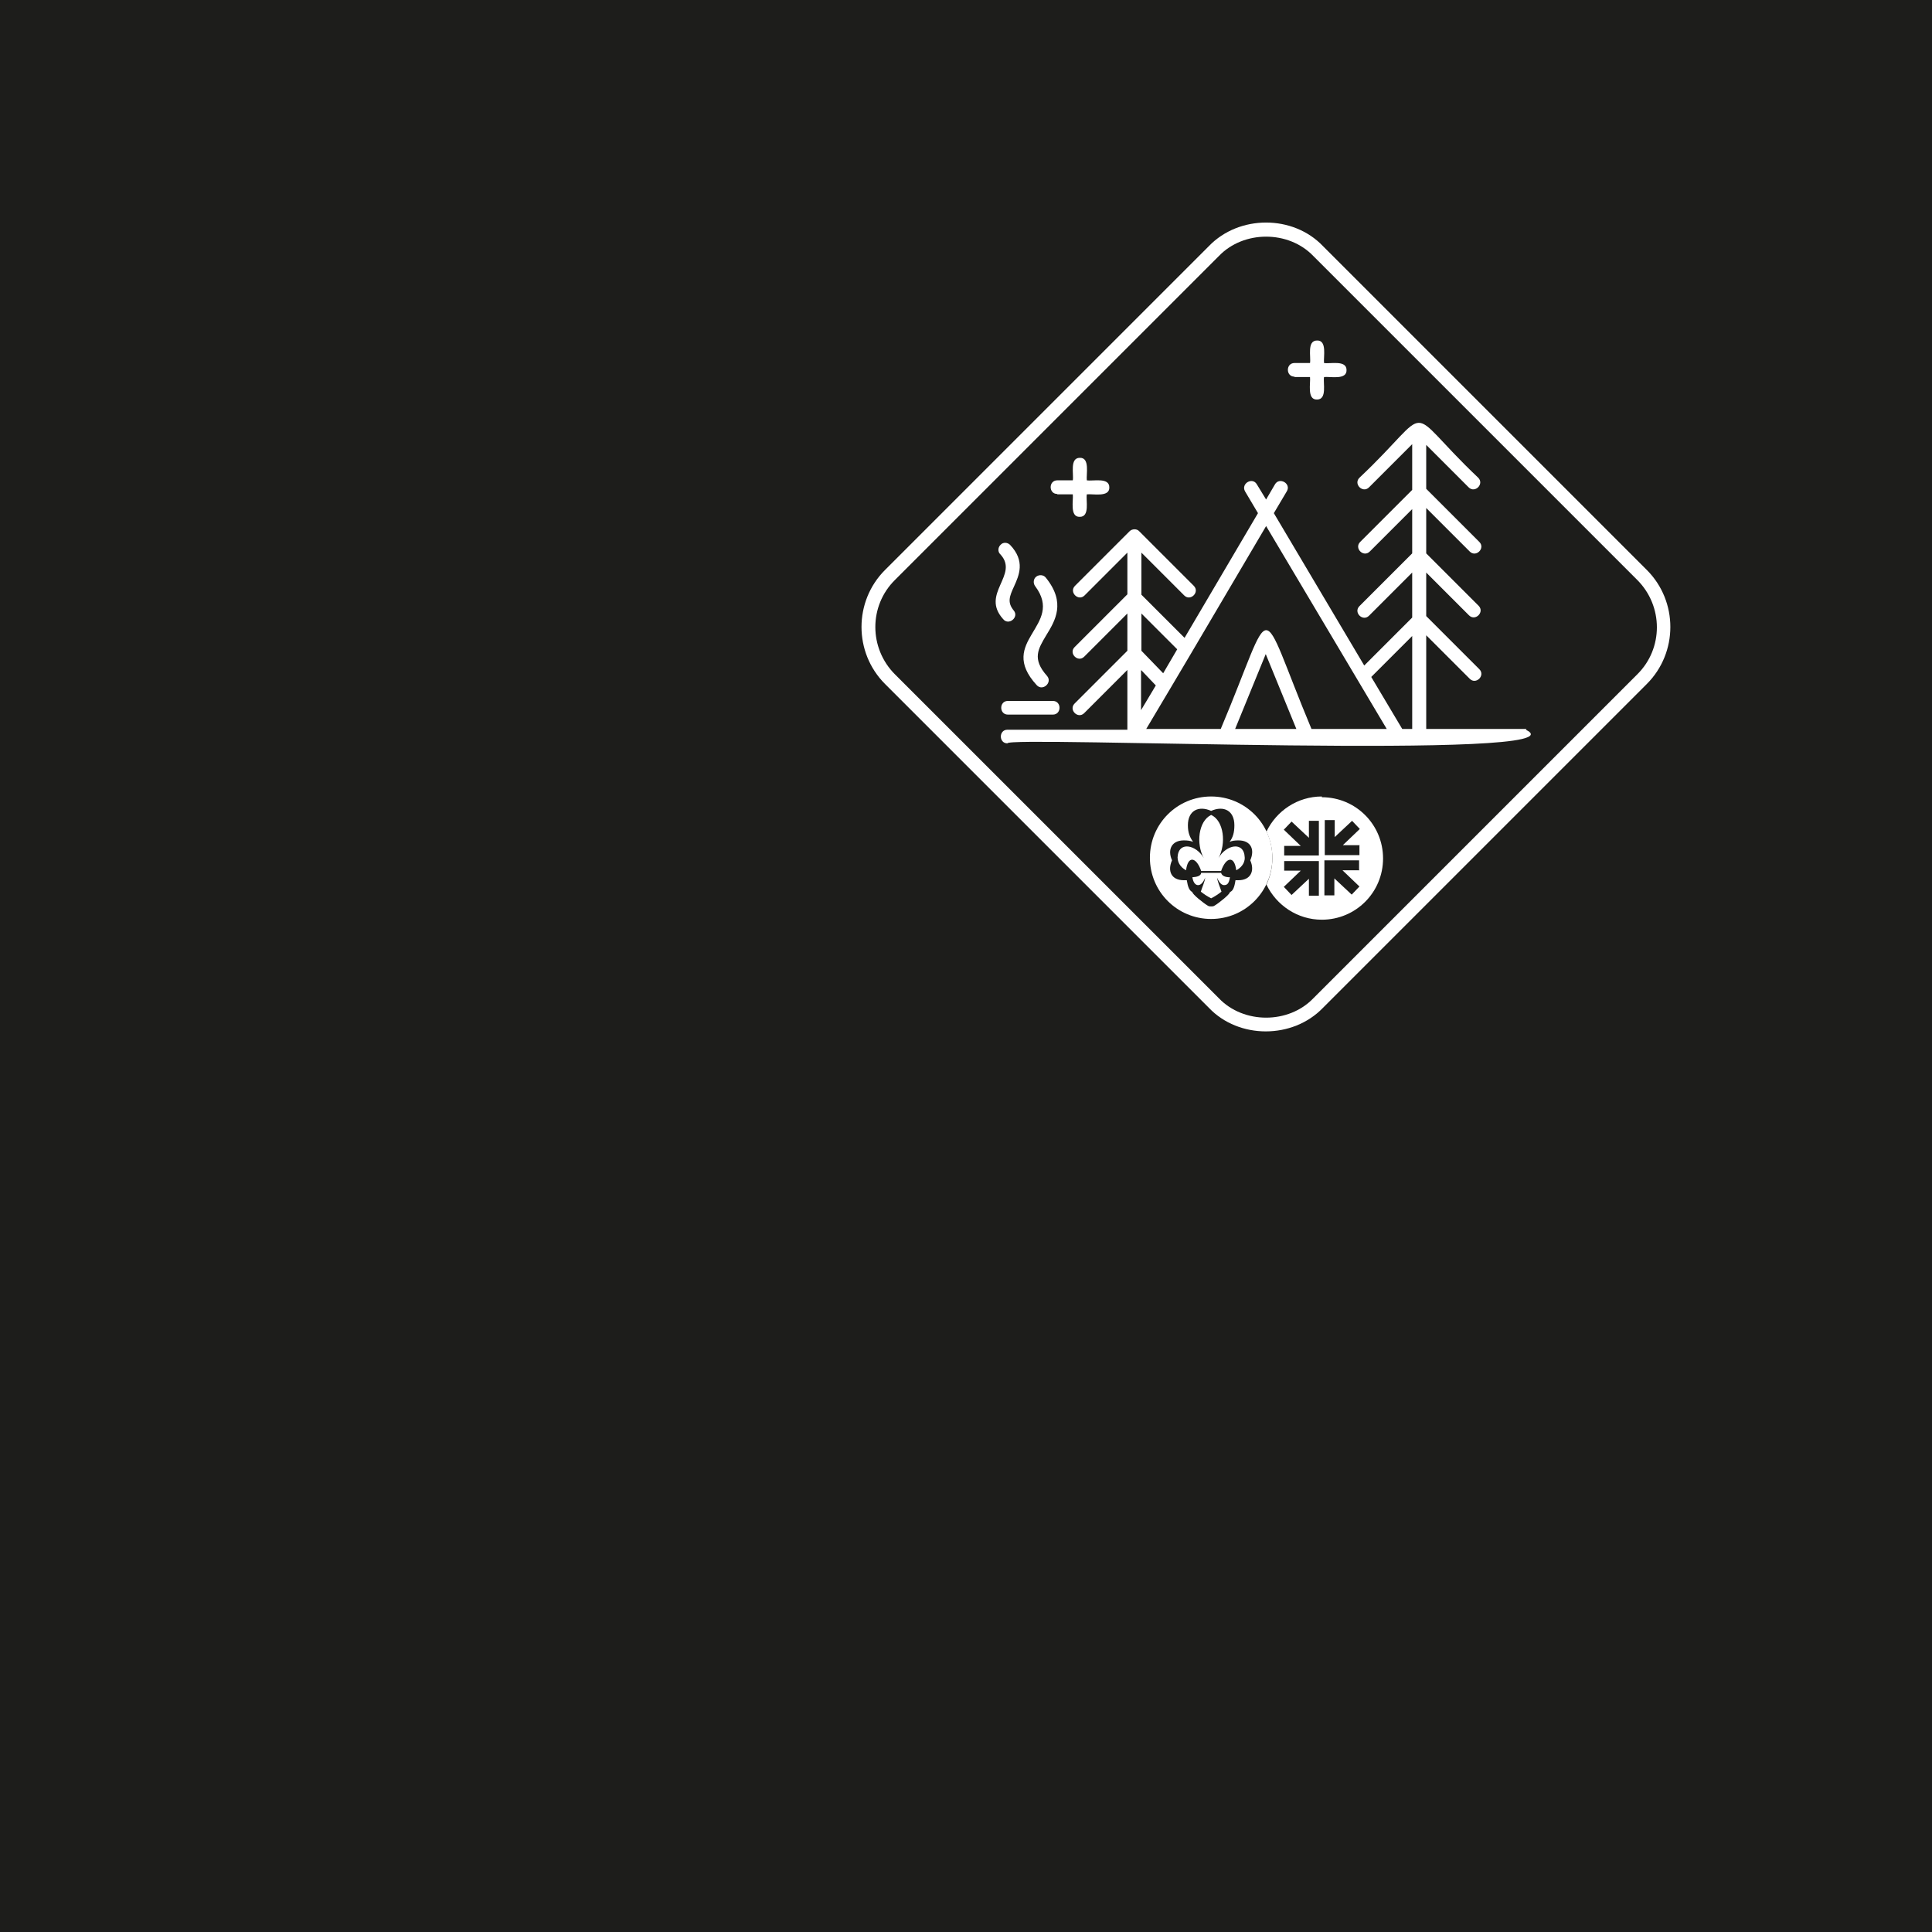 <?xml version="1.0" encoding="UTF-8"?> <svg xmlns="http://www.w3.org/2000/svg" id="CPA_Herren_Shirts" version="1.1" viewBox="0 0 523.7 523.7"><rect x="0" y="0" width="523.7" height="523.7" fill="#808080" stroke="none"/><defs><style> .st0 { fill: #fff; } .st1 { fill: #1d1d1b; stroke: #1d1d1b; stroke-miterlimit: 10; } </style></defs><rect class="st1" width="523.7" height="523.7"></rect><g id="Natur_Logo"><g id="Natur-Logo"><g><path class="st0" d="M413.8,197.6h-27.2s0-25.4,0-25.4l11.8,11.8c1.7,1.7,4.3-.9,2.6-2.6,0,0-14.4-14.4-14.4-14.4v-11.8s11.6,11.6,11.6,11.6c1.7,1.7,4.3-.9,2.6-2.6,0,0-14.2-14.2-14.2-14.2v-12.3s11.8,11.8,11.8,11.8c1.7,1.7,4.3-.9,2.6-2.6,0,0-14.4-14.4-14.4-14.4v-11.9s11.5,11.5,11.5,11.5c1.7,1.7,4.3-.9,2.6-2.6-21-19.9-11.2-19.8-32.2,0-1.7,1.7.9,4.3,2.6,2.6,0,0,11.7-11.7,11.7-11.7v12.4s-14.1,14.1-14.1,14.1c-1.7,1.7.9,4.3,2.6,2.6,0,0,11.5-11.5,11.5-11.5v12s-14.3,14.3-14.3,14.3c-1.7,1.7.9,4.3,2.6,2.6,0,0,11.7-11.7,11.7-11.7v12.2s-13,13-13,13l-24.5-41.3,3.5-5.9c1.3-2.1-2-4-3.2-1.9,0,0-2.4,4.1-2.4,4.1l-2.5-4.1c-1.2-2.1-4.4-.2-3.2,1.9,0,0,3.5,5.9,3.5,5.9l-19.9,33.8-11.7-11.7c0-4.5,0-8.5,0-11.4l11.6,11.6c1.7,1.7,4.3-.9,2.6-2.6,0,0-14.8-14.8-14.8-14.8-.6-.7-1.9-.7-2.6,0h0s-14.8,14.8-14.8,14.8c-1.7,1.7.9,4.3,2.6,2.6,0,0,11.6-11.6,11.6-11.6,0,3.6,0,7.4,0,11.3l-14.3,14.3c-1.7,1.7.9,4.3,2.6,2.6,0,0,11.7-11.7,11.7-11.7,0,3.4,0,6.8,0,10.1l-14.3,14.3c-1.7,1.7.9,4.3,2.6,2.6,0,0,11.7-11.7,11.7-11.7,0,7.4,0,13.5,0,16.2h-32.5c-2.4,0-2.4,3.7,0,3.7-.9-2.1,158.1,4.8,140.5-3.7h0ZM382.8,172.4v25.2h-2.7s-8.4-14.1-8.4-14.1l11.1-11.1ZM319.1,176l-3.8,6.5-5.9-6.1c0-3.3,0-6.8,0-10.1l9.7,9.7ZM309.4,181.7l3.9,4.1-4,6.7c0-3.4,0-6.4,0-10.8h0ZM317.3,186.5c3.9-6.5,21.7-36.8,25.9-43.9l32.7,55h-20.4c-15-35.9-9.6-35.5-24.6,0h-20.2s6.6-11.1,6.6-11.1ZM351.4,197.6h-16.6s8.3-20.3,8.3-20.3l8.3,20.3Z"></path><path class="st0" d="M281,185.7c1.6,1.8,4.4-.7,2.8-2.5-4.1-4.6-2.4-7.3-.2-11,2.4-3.9,5.4-8.8-.1-15.6-.6-.8-1.8-.9-2.6-.3-.8.6-.9,1.8-.3,2.6,8.1,10.8-10.6,14.8.4,26.8h0Z"></path><path class="st0" d="M271.9,167.8c1.5,1.9,4.4-.5,2.9-2.3-1.8-2.2-1.2-3.8.1-6.6,1.3-2.9,3.1-6.8-1.1-11.2-.7-.7-1.9-.8-2.6,0-.7.7-.8,1.9,0,2.6,5.1,5.6-5.5,10.6.7,17.5h0Z"></path><path class="st0" d="M273.2,193.7h12.2c2.4,0,2.4-3.7,0-3.7,0,0-12.2,0-12.2,0-2.4,0-2.4,3.7,0,3.7h0Z"></path><path class="st0" d="M350.9,102.2h4.2c.2,1.6-.9,6.2,1.9,6.1,2.8,0,1.6-4.5,1.9-6.1,1.6-.2,6.2.9,6.1-1.9,0-2.8-4.5-1.6-6.1-1.9-.2-1.6.9-6.2-1.9-6.1-2.8,0-1.6,4.5-1.9,6.1h-4.2c-2.4,0-2.4,3.7,0,3.7h0Z"></path><path class="st0" d="M286.6,134h4.2c.2,1.6-.9,6.2,1.9,6.1,2.8,0,1.6-4.5,1.9-6.1,1.6-.2,6.2.9,6.1-1.9,0-2.8-4.5-1.6-6.1-1.9-.2-1.6.9-6.2-1.9-6.1-2.8,0-1.6,4.5-1.9,6.1h-4.2c-2.4,0-2.4,3.7,0,3.7h0Z"></path><path class="st0" d="M446.4,154.5l-87.8-87.8c-8.1-8.5-22.7-8.5-30.9,0,0,0-87.8,87.8-87.8,87.8-8.5,8.5-8.5,22.4,0,30.9l87.8,87.8c8.1,8.5,22.7,8.5,30.9,0,0,0,87.8-87.8,87.8-87.8,8.5-8.5,8.5-22.4,0-30.9h0ZM443.8,182.8l-87.8,87.8c-6.7,7-18.9,7-25.6,0,0,0-87.8-87.8-87.8-87.8-7.1-7.1-7.1-18.6,0-25.6l87.8-87.8c6.7-7,18.9-7,25.6,0,0,0,87.8,87.8,87.8,87.8,7.1,7.1,7.1,18.6,0,25.6h0Z"></path></g></g><g id="CPA_Logo"><path class="st0" d="M358.3,215.9c-6.6,0-12.3,3.9-15,9.5,1,2.2,1.6,4.6,1.6,7.2s-.6,5-1.6,7.2c2.7,5.6,8.4,9.5,15,9.5,9.2,0,16.6-7.4,16.6-16.6,0-9.2-7.4-16.6-16.6-16.6ZM357.5,242.8h-2.7v-4.6s-4.7,4.4-4.7,4.4l-2.1-2.2,4.6-4.4h-4.5v-2.6h9.4v9.5ZM357.5,231.9h-9.4v-2.6h4.5s-4.6-4.4-4.6-4.4l2.1-2.2,4.7,4.4v-4.6h2.7v9.5ZM368.5,235.9h-4.6s4.6,4.4,4.6,4.4l-2.1,2.2-4.7-4.4v4.6h-2.7v-9.5h9.4v2.6ZM368.5,229.2v2.6h-9.4v-9.5h2.7v4.6s4.7-4.4,4.7-4.4l2.1,2.2-4.6,4.4h4.6Z"></path><g><path class="st0" d="M328.3,215.9c-9.2,0-16.6,7.4-16.6,16.6,0,9.2,7.4,16.6,16.6,16.6s16.6-7.4,16.6-16.6c0-9.2-7.4-16.6-16.6-16.6ZM335.7,238.6c-.3,0-.5,0-.8,0,0,0,0,0,0,0-.3,2-.7,2.9-1.5,3.2,0,.6-3,3-4.2,3.7-.3.2-.6.2-.9.2s-.6,0-.9-.2c-1.2-.7-4.2-3.1-4.2-3.7-.8-.4-1.2-1.3-1.5-3.2,0,0,0,0,0,0-.2,0-.5,0-.8,0-3.4,0-4.5-2.5-3.2-5.4-1.3-2.9-.1-5.4,3.2-5.4,1,0,1.8.1,2.5.4-.9-1.3-1.4-2.5-1.4-4.5,0-4,2.9-5.4,6.3-3.9,3.4-1.5,6.3-.1,6.3,3.9,0,2-.4,3.3-1.3,4.5.7-.3,1.4-.4,2.4-.4,3.4,0,4.5,2.5,3.2,5.4,1.3,2.9.1,5.4-3.2,5.4Z"></path><path class="st0" d="M331,236.6h-2.7s-2.7,0-2.7,0c-.1.8-1,1.1-2.4,1.2.2,1.1.6,1.9,1.3,2.1.9.2,1.6-.6,2.2-2-.2,1.3-.8,2.5-1.2,3.8.9.7,1.8,1.3,2.8,1.8,1-.5,1.9-1.1,2.8-1.8-.4-1.3-1-2.5-1.2-3.8.6,1.4,1.3,2.2,2.2,2,.8-.1,1.1-.9,1.3-2.1-1.3,0-2.2-.4-2.4-1.2Z"></path><path class="st0" d="M330.3,232.6c2.1-3.9,1.5-10.1-2-11.7-3.5,1.7-4.1,7.9-2,11.7-2-3.6-6.9-4.7-7.1-.2,0,1.8,1.3,3,2.3,3.5.5-4.1,2.8-3.6,4.1.2h2.7s2.7,0,2.7,0c1.3-3.8,3.6-4.3,4.1-.2,1-.5,2.4-1.7,2.3-3.5-.2-4.5-5.1-3.4-7.1.2Z"></path></g></g></g></svg> 